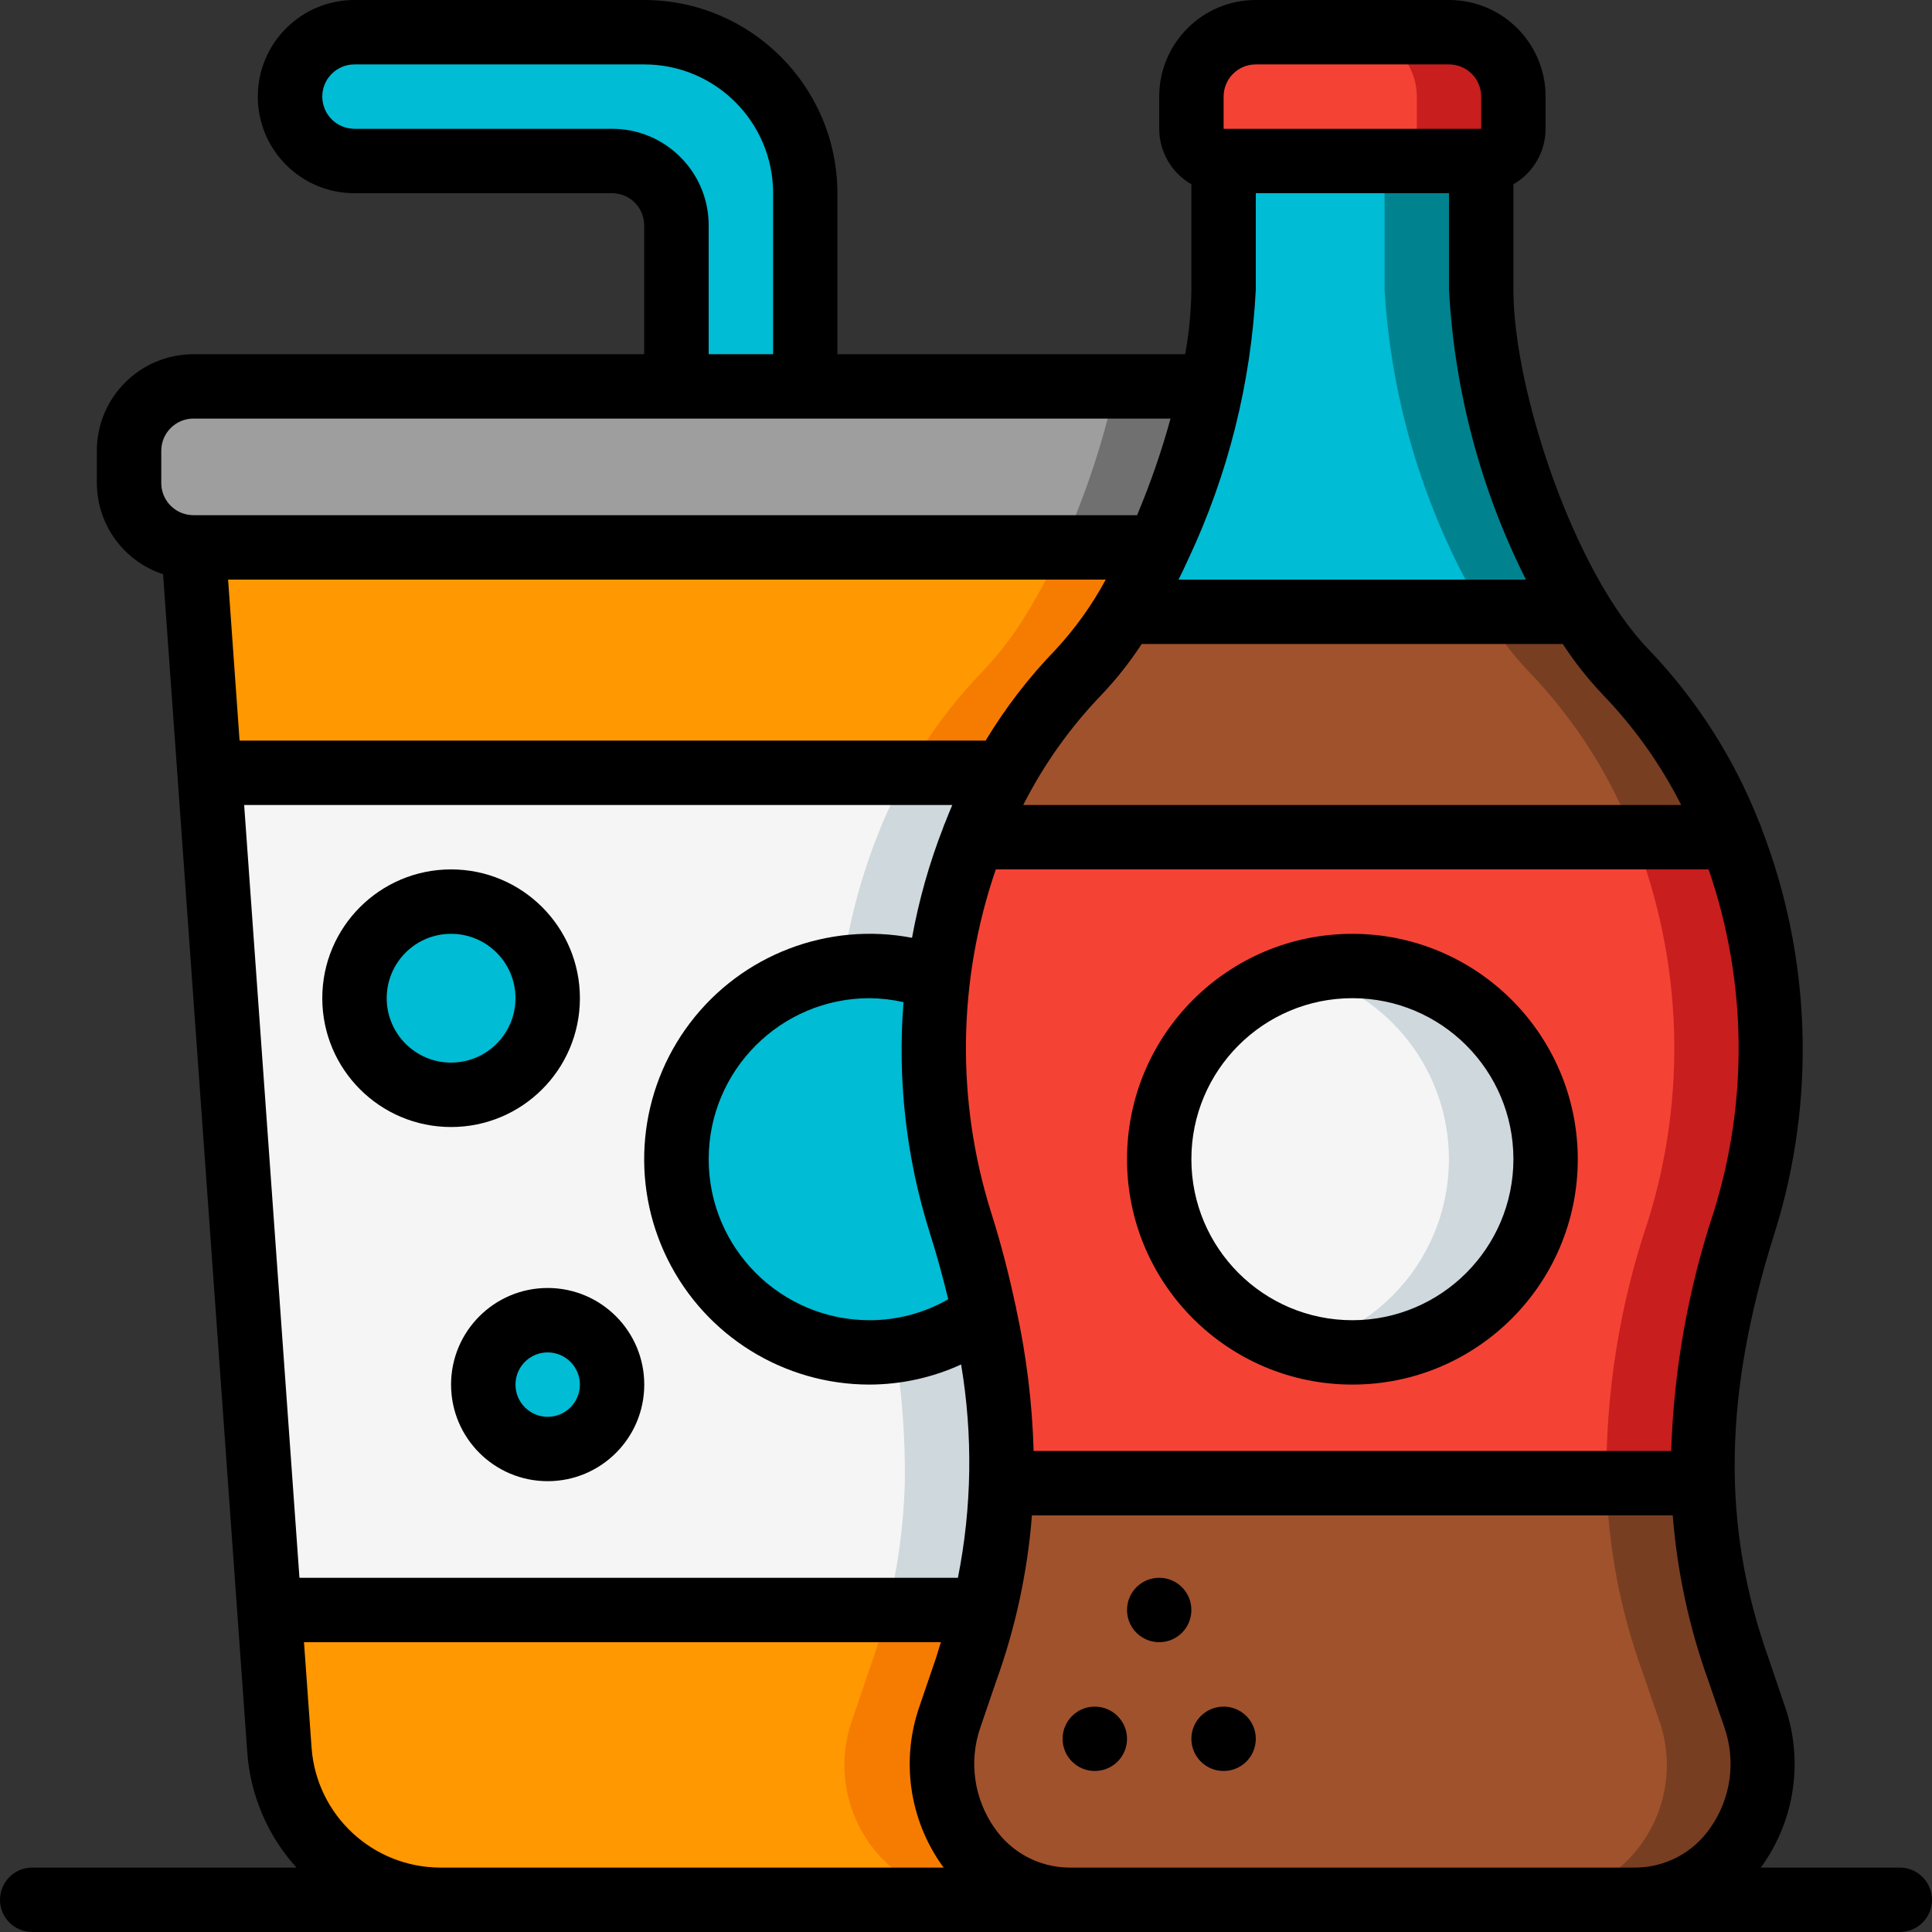 <svg width="32" height="32" viewBox="0 0 32 32" fill="none" xmlns="http://www.w3.org/2000/svg">
<rect x="0" y="0" width="32" height="32" fill="#333333" stroke="none"/>
<g clip-path="url(#clip0_1_474)">
<path d="M27.088 31.467H17.707C16.992 31.43 16.339 31.054 15.949 30.454C15.558 29.855 15.478 29.105 15.733 28.437L15.995 27.664C16.115 27.337 16.216 27.005 16.299 26.667C16.47 25.979 16.567 25.274 16.587 24.565H28.208C28.238 25.623 28.436 26.669 28.795 27.664L29.061 28.437C29.316 29.105 29.236 29.855 28.846 30.454C28.456 31.054 27.802 31.43 27.088 31.467Z" fill="#A0522D"/>
<path d="M29.061 28.437L28.795 27.664C28.436 26.669 28.238 25.623 28.208 24.565H26.608C26.638 25.623 26.836 26.669 27.195 27.664L27.461 28.437C27.716 29.105 27.636 29.855 27.246 30.454C26.856 31.054 26.202 31.43 25.488 31.467H27.088C27.802 31.43 28.456 31.054 28.846 30.454C29.236 29.855 29.316 29.105 29.061 28.437Z" fill="#783E22"/>
<path d="M28.891 20.24C28.421 21.633 28.19 23.095 28.208 24.565H16.587C16.607 23.624 16.514 22.684 16.309 21.765C16.203 21.264 16.064 20.752 15.904 20.24C15.493 18.938 15.368 17.563 15.536 16.208C15.627 15.405 15.824 14.618 16.123 13.867H28.672C29.47 15.904 29.547 18.153 28.891 20.24Z" fill="#F44335"/>
<path d="M28.672 13.867H27.072C27.869 15.904 27.947 18.153 27.291 20.24C26.821 21.633 26.59 23.095 26.608 24.565H28.208C28.19 23.095 28.421 21.633 28.891 20.24C29.547 18.153 29.47 15.904 28.672 13.867Z" fill="#C81E1E"/>
<path d="M26.171 10.133H18.624C18.832 9.788 19.02 9.432 19.189 9.067C19.577 8.211 19.874 7.318 20.075 6.4C20.192 5.875 20.257 5.338 20.267 4.8V2.667H24.533V4.8C24.645 6.683 25.207 8.512 26.171 10.133Z" fill="#00BCD4"/>
<path d="M24.533 4.8V2.667H22.933V4.8C23.045 6.683 23.607 8.512 24.571 10.133H26.171C25.207 8.512 24.645 6.683 24.533 4.8Z" fill="#00838F"/>
<path d="M28.672 13.867H16.123C16.52 12.852 17.11 11.925 17.861 11.136C18.152 10.831 18.407 10.495 18.624 10.133H26.171C26.387 10.495 26.643 10.831 26.933 11.136C27.687 11.923 28.278 12.851 28.672 13.867Z" fill="#A0522D"/>
<path d="M26.933 11.136C26.643 10.831 26.387 10.495 26.171 10.133H24.571C24.787 10.495 25.043 10.831 25.333 11.136C26.087 11.923 26.678 12.851 27.072 13.867H28.672C28.278 12.851 27.687 11.923 26.933 11.136Z" fill="#783E22"/>
<path d="M25.067 1.6V2.133C25.067 2.428 24.828 2.667 24.533 2.667H20.267C19.972 2.667 19.733 2.428 19.733 2.133V1.6C19.735 1.012 20.212 0.535 20.8 0.533H24C24.588 0.535 25.065 1.012 25.067 1.6Z" fill="#F44335"/>
<path d="M24 0.533H22.4C22.988 0.535 23.465 1.012 23.467 1.6V2.133C23.467 2.428 23.228 2.667 22.933 2.667H24.533C24.828 2.667 25.067 2.428 25.067 2.133V1.6C25.065 1.012 24.588 0.535 24 0.533Z" fill="#C81E1E"/>
<path d="M22.4 22.4C24.167 22.4 25.6 20.967 25.6 19.2C25.6 17.433 24.167 16 22.4 16C20.633 16 19.2 17.433 19.2 19.2C19.2 20.967 20.633 22.4 22.4 22.4Z" fill="#F5F5F5"/>
<path d="M22.4 16C22.13 16.002 21.861 16.037 21.6 16.107C23.012 16.47 23.999 17.743 23.999 19.202C23.999 20.66 23.012 21.933 21.6 22.297C22.802 22.61 24.076 22.199 24.869 21.244C25.663 20.288 25.831 18.96 25.302 17.837C24.773 16.713 23.642 15.997 22.4 16Z" fill="#CFD8DC"/>
<path d="M19.189 9.067C19.02 9.432 18.832 9.788 18.624 10.133C18.407 10.495 18.152 10.831 17.861 11.136C17.379 11.634 16.965 12.194 16.629 12.8H3.472L3.205 9.067H19.189Z" fill="#FF9801"/>
<path d="M17.589 9.067C17.42 9.432 17.232 9.788 17.024 10.133C16.807 10.495 16.552 10.831 16.261 11.136C15.779 11.634 15.365 12.194 15.029 12.8H16.629C16.965 12.194 17.379 11.634 17.861 11.136C18.152 10.831 18.407 10.495 18.624 10.133C18.832 9.788 19.02 9.432 19.189 9.067H17.589Z" fill="#F57C00"/>
<path d="M15.904 20.24C16.374 21.633 16.605 23.095 16.587 24.565C16.567 25.274 16.47 25.979 16.299 26.667H4.464L3.472 12.8H16.629C16.434 13.142 16.264 13.499 16.123 13.867C15.325 15.904 15.248 18.153 15.904 20.24Z" fill="#F5F5F5"/>
<path d="M16.123 13.867C16.264 13.499 16.434 13.142 16.629 12.8H15.029C14.834 13.142 14.664 13.499 14.523 13.867C13.725 15.904 13.648 18.153 14.304 20.24C14.774 21.633 15.005 23.095 14.987 24.565C14.966 25.274 14.87 25.979 14.699 26.667H16.299C16.47 25.979 16.567 25.274 16.587 24.565C16.605 23.095 16.374 21.633 15.904 20.24C15.248 18.153 15.325 15.904 16.123 13.867Z" fill="#CFD8DC"/>
<path d="M17.707 31.467H7.291C5.892 31.468 4.73 30.387 4.629 28.992L4.464 26.667H16.299C16.216 27.005 16.115 27.338 15.995 27.664L15.733 28.437C15.478 29.105 15.558 29.855 15.949 30.454C16.339 31.054 16.992 31.43 17.707 31.467Z" fill="#FF9801"/>
<path d="M15.733 28.437L15.995 27.664C16.115 27.338 16.216 27.005 16.299 26.667H14.699C14.616 27.005 14.515 27.338 14.395 27.664L14.133 28.437C13.878 29.105 13.958 29.855 14.349 30.454C14.739 31.054 15.393 31.43 16.107 31.467H17.707C16.992 31.43 16.339 31.054 15.949 30.454C15.558 29.855 15.478 29.105 15.733 28.437Z" fill="#F57C00"/>
<path d="M20.075 6.4C19.874 7.318 19.577 8.211 19.189 9.067H3.205C2.617 9.065 2.14 8.588 2.139 8V7.467C2.14 6.878 2.617 6.402 3.205 6.4H20.075Z" fill="#9E9E9E"/>
<path d="M18.475 6.4C18.274 7.318 17.977 8.211 17.589 9.067H19.189C19.577 8.211 19.874 7.318 20.075 6.4H18.475Z" fill="#707070"/>
<path d="M13.339 3.2V6.4H11.205V3.733C11.204 3.145 10.727 2.668 10.139 2.667H5.872C5.283 2.667 4.805 2.189 4.805 1.6C4.805 1.011 5.283 0.533 5.872 0.533H10.672C12.145 0.533 13.339 1.727 13.339 3.2Z" fill="#00BCD4"/>
<path d="M7.472 18.133C8.356 18.133 9.072 17.417 9.072 16.533C9.072 15.65 8.356 14.933 7.472 14.933C6.588 14.933 5.872 15.65 5.872 16.533C5.872 17.417 6.588 18.133 7.472 18.133Z" fill="#00BCD4"/>
<path d="M16.309 21.765C15.761 22.179 15.092 22.402 14.405 22.4C12.638 22.4 11.205 20.967 11.205 19.2C11.205 17.433 12.638 16 14.405 16C14.79 15.998 15.172 16.068 15.531 16.208H15.536C15.368 17.563 15.493 18.938 15.904 20.24C16.064 20.752 16.203 21.264 16.309 21.765Z" fill="#00BCD4"/>
<path d="M9.072 24C9.661 24 10.139 23.522 10.139 22.933C10.139 22.344 9.661 21.867 9.072 21.867C8.483 21.867 8.005 22.344 8.005 22.933C8.005 23.522 8.483 24 9.072 24Z" fill="#00BCD4"/>
<path d="M18.133 29.333C18.428 29.333 18.667 29.095 18.667 28.8C18.667 28.505 18.428 28.267 18.133 28.267C17.839 28.267 17.6 28.505 17.6 28.8C17.6 29.095 17.839 29.333 18.133 29.333Z" fill="black"/>
<path d="M19.2 27.2C19.495 27.2 19.733 26.961 19.733 26.667C19.733 26.372 19.495 26.133 19.2 26.133C18.905 26.133 18.667 26.372 18.667 26.667C18.667 26.961 18.905 27.2 19.2 27.2Z" fill="black"/>
<path d="M20.267 29.333C20.561 29.333 20.8 29.095 20.8 28.8C20.8 28.505 20.561 28.267 20.267 28.267C19.972 28.267 19.733 28.505 19.733 28.8C19.733 29.095 19.972 29.333 20.267 29.333Z" fill="black"/>
<path d="M22.4 15.467C20.338 15.467 18.667 17.138 18.667 19.2C18.667 21.262 20.338 22.933 22.4 22.933C24.462 22.933 26.133 21.262 26.133 19.2C26.131 17.139 24.461 15.469 22.4 15.467ZM22.4 21.867C20.927 21.867 19.733 20.673 19.733 19.2C19.733 17.727 20.927 16.533 22.4 16.533C23.873 16.533 25.067 17.727 25.067 19.2C25.065 20.672 23.872 21.865 22.4 21.867Z" fill="black"/>
<path d="M31.467 30.933H29.161C29.171 30.92 29.182 30.908 29.192 30.894C29.732 30.13 29.871 29.152 29.565 28.267L29.299 27.484C28.512 25.282 28.542 23.098 29.399 20.403C30.082 18.211 30.002 15.852 29.173 13.711C29.165 13.681 29.153 13.652 29.139 13.623C28.722 12.56 28.102 11.589 27.313 10.764C26.069 9.488 25.067 6.458 25.067 4.8V3.052C25.396 2.863 25.599 2.513 25.6 2.133V1.6C25.6 0.716 24.884 0 24 0H20.8C19.916 0 19.2 0.716 19.2 1.6V2.133C19.201 2.513 19.404 2.863 19.733 3.052V4.8C19.729 5.158 19.694 5.515 19.63 5.867H13.87V3.2C13.868 1.434 12.437 0.002 10.67 0H5.87C4.987 1.06667e-08 4.27 0.716 4.27 1.6C4.27 2.484 4.987 3.2 5.87 3.2H10.137C10.432 3.2 10.67 3.439 10.67 3.733V5.867H3.204C2.32 5.867 1.604 6.583 1.604 7.467V8C1.606 8.687 2.048 9.296 2.701 9.511L4.096 29.032C4.148 29.738 4.435 30.408 4.91 30.933H0.533C0.239 30.933 0 31.172 0 31.467C0 31.761 0.239 32 0.533 32H31.467C31.761 32 32 31.761 32 31.467C32 31.172 31.761 30.933 31.467 30.933ZM28.383 20.079C27.96 21.356 27.724 22.688 27.68 24.032H17.12C17.098 23.241 17.001 22.453 16.832 21.68C16.829 21.655 16.824 21.631 16.817 21.608C16.71 21.109 16.582 20.603 16.415 20.079C15.834 18.226 15.862 16.236 16.494 14.4H28.3C28.933 16.236 28.963 18.226 28.383 20.079ZM4.044 13.333H15.773C15.731 13.429 15.693 13.528 15.654 13.626C15.641 13.652 15.63 13.68 15.622 13.708C15.392 14.298 15.219 14.91 15.106 15.533C13.712 15.267 12.288 15.812 11.43 16.942C10.572 18.071 10.428 19.59 11.059 20.86C11.69 22.131 12.986 22.934 14.405 22.933C14.928 22.931 15.444 22.818 15.919 22.6C16.116 23.771 16.098 24.969 15.866 26.133H4.96L4.044 13.333ZM17.48 10.765C17.04 11.22 16.652 11.724 16.325 12.267H3.968L3.778 9.6H18.315C18.087 10.022 17.807 10.413 17.48 10.765ZM15.395 20.402C15.517 20.785 15.617 21.156 15.706 21.52C15.31 21.747 14.861 21.867 14.405 21.867C12.932 21.867 11.738 20.673 11.738 19.2C11.738 17.727 12.932 16.533 14.405 16.533C14.594 16.535 14.781 16.557 14.965 16.599C14.863 17.883 15.009 19.174 15.395 20.402ZM27.846 13.333H16.948C17.287 12.664 17.724 12.049 18.244 11.509C18.491 11.249 18.714 10.967 18.91 10.667H25.885C26.08 10.967 26.303 11.248 26.549 11.508C27.07 12.048 27.507 12.664 27.846 13.333ZM25.274 9.6H19.52C19.573 9.497 19.621 9.394 19.669 9.288C19.673 9.28 19.677 9.273 19.68 9.265C20.34 7.863 20.72 6.347 20.8 4.8V3.2H24V4.8C24.09 6.471 24.523 8.105 25.274 9.6ZM20.267 1.6C20.267 1.305 20.505 1.067 20.8 1.067H24C24.295 1.067 24.533 1.305 24.533 1.6V2.133H20.267V1.6ZM10.138 2.133H5.871C5.577 2.133 5.338 1.895 5.338 1.6C5.338 1.305 5.577 1.067 5.871 1.067H10.671C11.85 1.067 12.805 2.022 12.805 3.2V5.867H11.738V3.733C11.738 2.85 11.022 2.133 10.138 2.133ZM2.671 7.467C2.671 7.172 2.91 6.933 3.205 6.933H19.388C19.238 7.478 19.053 8.012 18.834 8.533H3.205C2.91 8.533 2.671 8.295 2.671 8V7.467ZM5.161 28.954L5.035 27.2H15.584C15.552 27.297 15.527 27.394 15.493 27.491L15.228 28.267C14.921 29.151 15.06 30.13 15.601 30.894C15.611 30.908 15.622 30.92 15.632 30.933H7.29C6.173 30.929 5.246 30.068 5.161 28.954ZM17.707 30.933C17.212 30.929 16.751 30.683 16.471 30.275C16.131 29.79 16.044 29.172 16.238 28.612L16.501 27.843C16.82 26.959 17.019 26.036 17.092 25.099H27.706C27.779 26.033 27.977 26.954 28.295 27.836L28.562 28.613C28.756 29.172 28.669 29.791 28.328 30.275C28.048 30.684 27.585 30.93 27.089 30.933H17.707Z" fill="black"/>
<path d="M9.605 16.533C9.605 15.355 8.65 14.4 7.471 14.4C6.293 14.4 5.338 15.355 5.338 16.533C5.338 17.712 6.293 18.667 7.471 18.667C8.65 18.667 9.605 17.712 9.605 16.533ZM6.405 16.533C6.405 15.944 6.882 15.467 7.471 15.467C8.061 15.467 8.538 15.944 8.538 16.533C8.538 17.122 8.061 17.6 7.471 17.6C6.882 17.6 6.405 17.122 6.405 16.533Z" fill="black"/>
<path d="M9.071 21.333C8.188 21.333 7.471 22.05 7.471 22.933C7.471 23.817 8.188 24.533 9.071 24.533C9.955 24.533 10.671 23.817 10.671 22.933C10.671 22.05 9.955 21.333 9.071 21.333ZM9.071 23.467C8.777 23.467 8.538 23.228 8.538 22.933C8.538 22.639 8.777 22.4 9.071 22.4C9.366 22.4 9.605 22.639 9.605 22.933C9.605 23.228 9.366 23.467 9.071 23.467Z" fill="black"/>
</g>
<defs>
<clipPath id="clip0_1_474">
<rect width="32" height="32" fill="white"/>
</clipPath>
</defs>
</svg>
